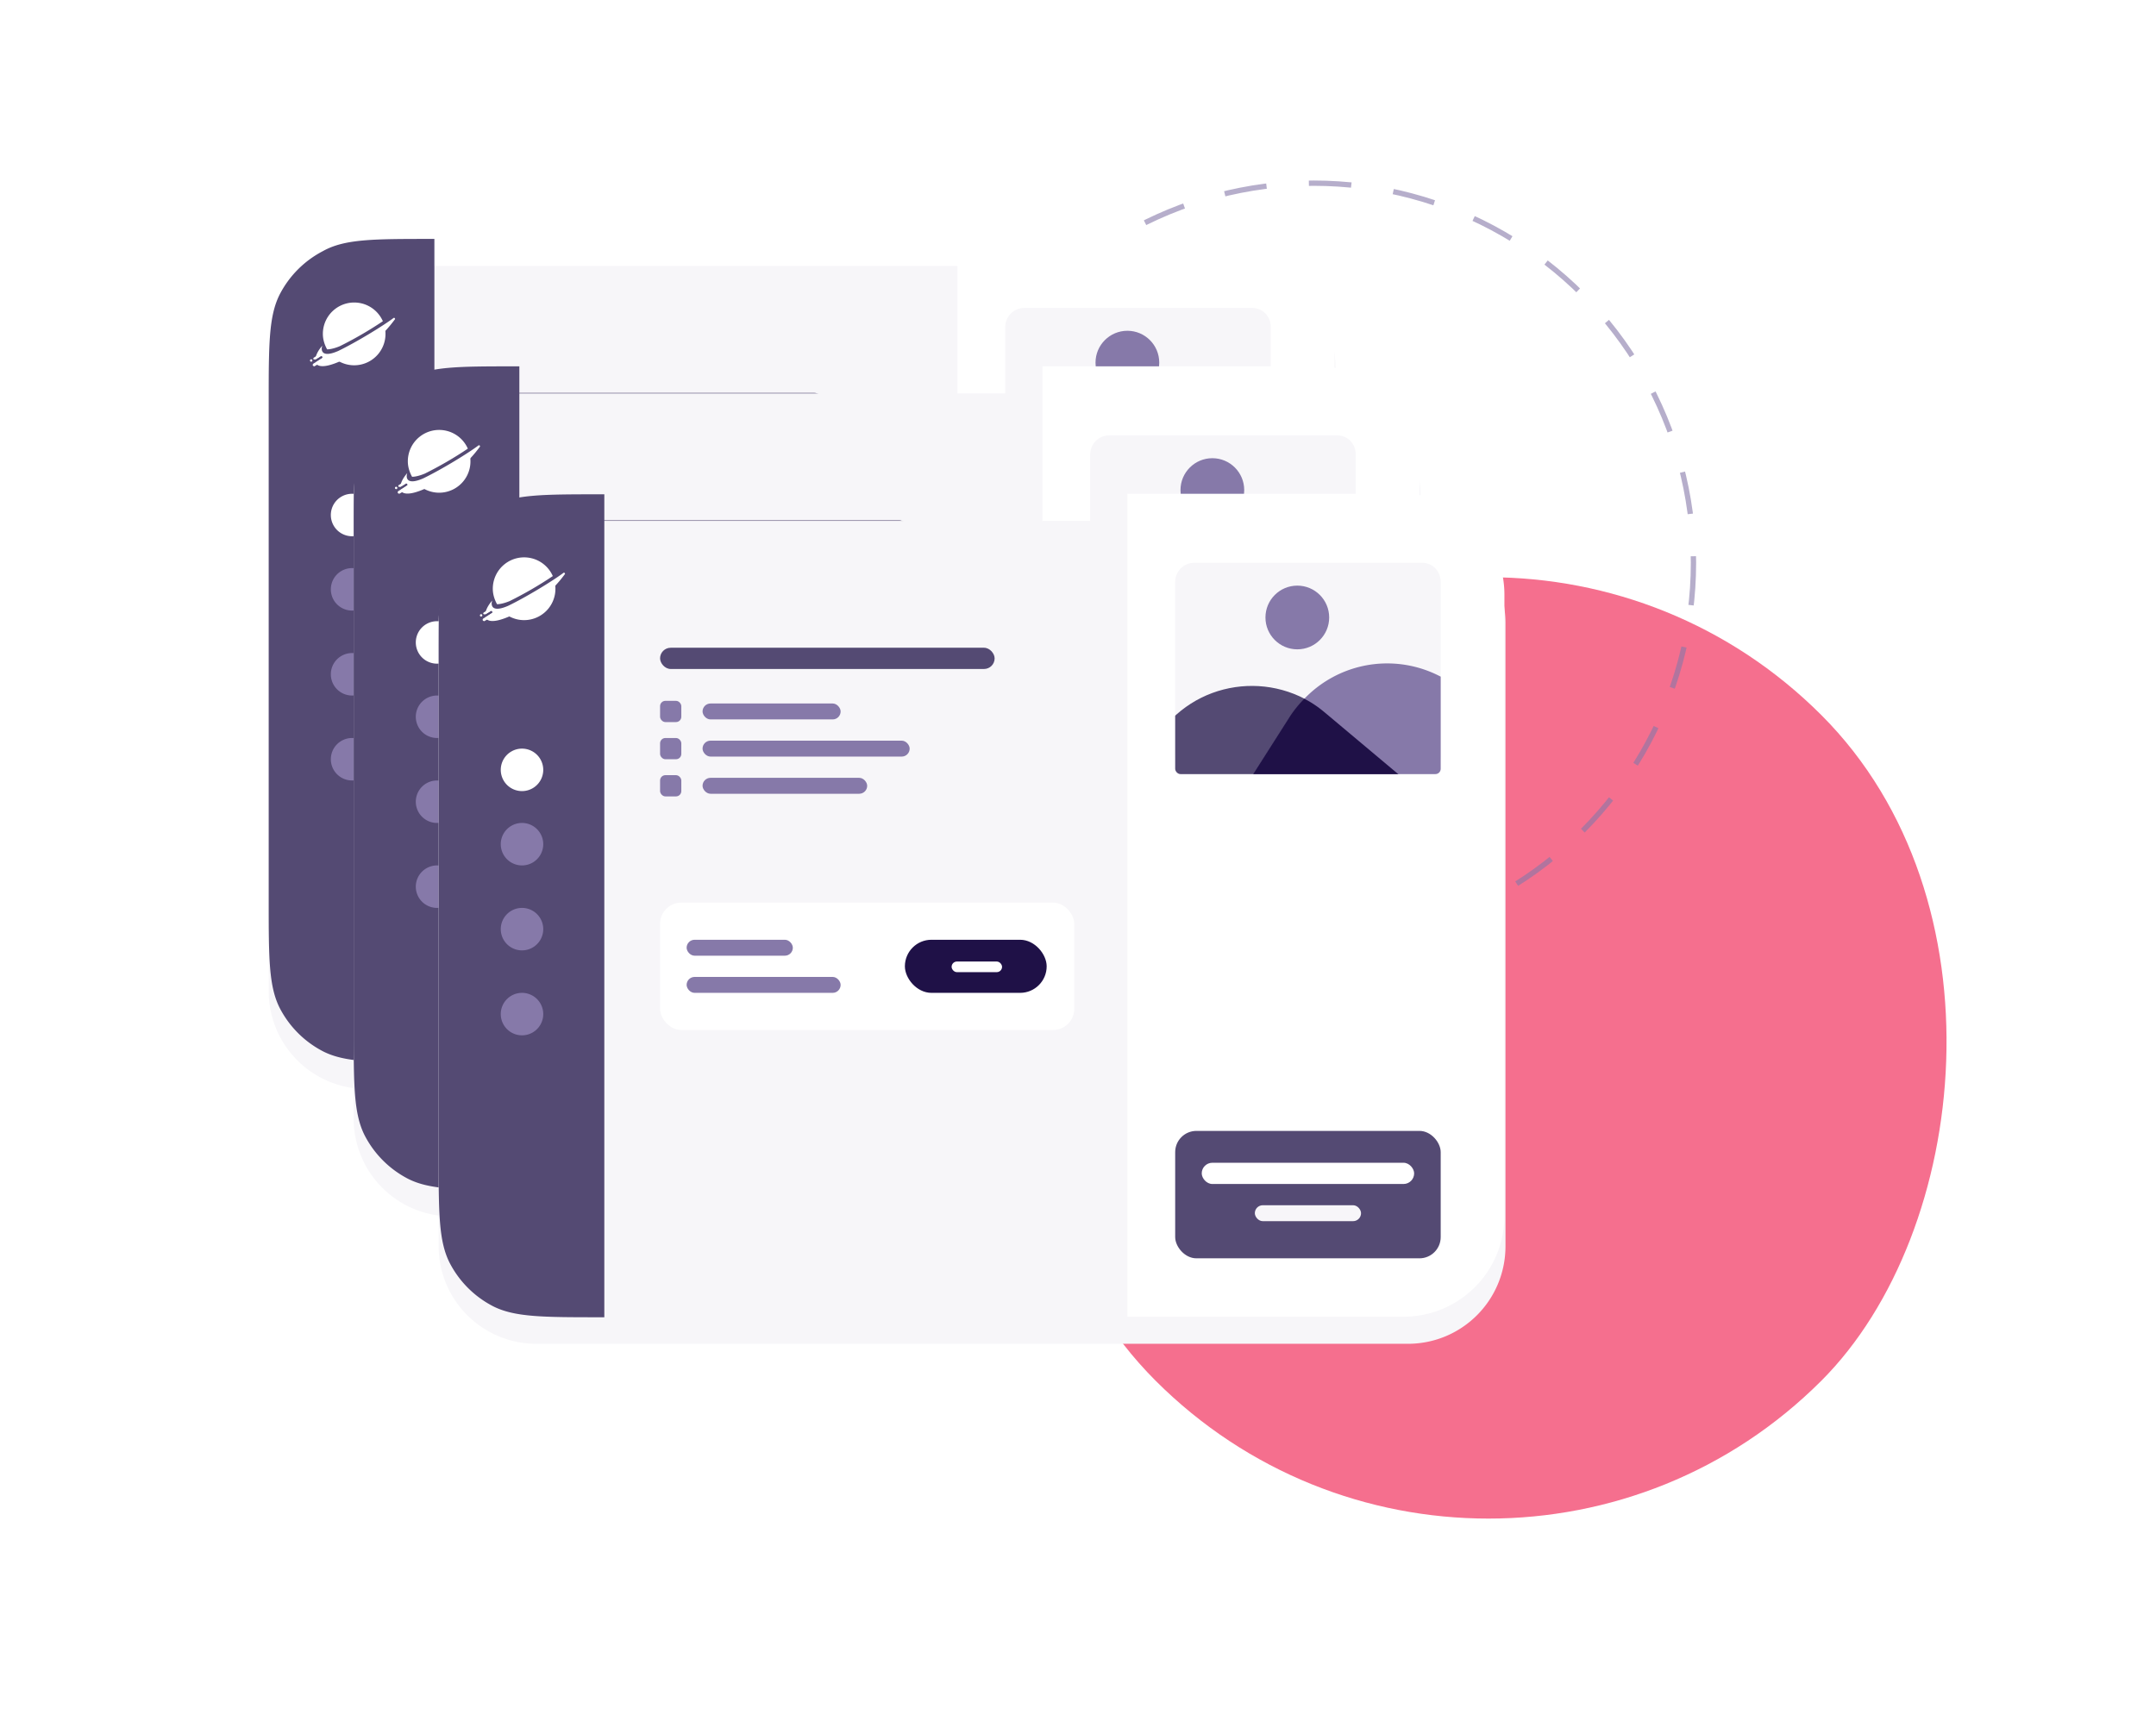<svg width="406" height="323" fill="none" xmlns="http://www.w3.org/2000/svg"><rect x="280.3" y="72" width="177.3" height="177.3" rx="88.7" transform="rotate(45 280.3 72)" fill="#F56F8E"/><circle opacity=".6" cx="247.4" cy="106" r="71.5" stroke="#8679A9" stroke-dasharray="8 8"/><g filter="url(#a)"><path d="M69 200.1a18.4 18.4 0 0 1-18.4-18.4V64.4c0-10.6 8.6-19.3 19.2-19.3h162.5c10.6 0 19.2 8.7 19.2 19.3v117.3c0 10.2-8.2 18.4-18.4 18.4H69Z" fill="#F7F6F9"/></g><rect x="92.3" y="122" width="78" height="24" rx="4" fill="#fff"/><rect x="138.7" y="129.3" width="26.1" height="9.4" rx="4.7" fill="#1F1147" stroke="#1F1147" stroke-width=".6"/><rect x="147.2" y="133.1" width="9.5" height="2" rx="1" fill="#fff"/><rect x="97.3" y="129" width="20" height="3" rx="1.5" fill="#8679A9"/><rect x="97.3" y="136" width="29" height="3" rx="1.5" fill="#8679A9"/><path d="M180.3 45h52a19 19 0 0 1 19 19v117a19 19 0 0 1-19 19h-52V45Z" fill="#fff"/><g clip-path="url(#b)"><path d="M193 97.8c-2 0-3.7-1.6-3.7-3.6V61.6c0-2 1.6-3.6 3.6-3.6h42.9c2 0 3.5 1.6 3.5 3.6v32.6c0 2-1.6 3.6-3.5 3.6h-42.9Z" fill="#F7F6F9"/><path d="M181.4 97.8h50l-13.7-11.5c-10-8.4-25-6.2-32 4.8l-4.3 6.7Z" fill="#544A73"/><path d="M254.1 97.8h-50l7-11a21.6 21.6 0 0 1 36.5.4l6.5 10.6Z" fill="#8679A9"/><path fill-rule="evenodd" clip-rule="evenodd" d="M231.4 97.8H204l7-11a22 22 0 0 1 2.6-3.2c1.4.7 2.7 1.6 4 2.7l13.7 11.5Z" fill="#1F1147"/><circle cx="212.3" cy="68.3" fill="#8679A9" r="6"/></g><path d="M81.2 200.1c-10.9 0-16.3 0-20.4-2.1a19 19 0 0 1-8.1-8.1c-2.1-4.1-2.1-9.5-2.1-20.4V75.7c0-10.8 0-16.2 2.1-20.3a19 19 0 0 1 8.1-8.1C64.9 45 70.3 45 81.2 45h.6v155h-.6Z" fill="#544A73"/><path d="M70.3 97a4 4 0 1 1-8 0 4 4 0 0 1 8 0Z" fill="#fff"/><path d="M70.3 111a4 4 0 1 1-8 0 4 4 0 0 1 8 0ZM70.3 127a4 4 0 1 1-8 0 4 4 0 0 1 8 0ZM70.3 143a4 4 0 1 1-8 0 4 4 0 0 1 8 0Z" fill="#8679A9"/><path d="M66.7 68.8a5.9 5.9 0 0 0 5.7-7.4 39.7 39.7 0 0 1-9.4 6.1c1 .8 2.3 1.3 3.7 1.3ZM61.6 65.8c-.5-.9-.8-1.9-.8-2.9a5.9 5.9 0 0 1 11.3-2.4 71.9 71.9 0 0 1-8.1 4.7c-1.2.5-2 .6-2.4.6Z" fill="#fff"/><path fill-rule="evenodd" clip-rule="evenodd" d="M59 68.9c-.2-.1-.1-.3 0-.4l1.6-1a.2.2 0 1 1 .3.5l-1.7 1-.3-.1ZM59 67.6c0-.1 0-.2.2-.3l.8-.5a.2.2 0 0 1 .2.4l-.8.5h-.3ZM58.4 68a.2.2 0 1 1 .4-.2.2.2 0 0 1-.4.2Z" fill="#fff"/><path d="M59.4 68.3c.5 1.1 2.8 1.2 9-2.6 3.3-2 5.1-4.4 6-5.6 0-.2-.2-.3-.3-.2-2 1.5-6.9 4.5-10.4 6.2-3.2 1.4-3.3-.2-3-1-.8.9-1.3 1.9-1.3 2.6l1-.6a.2.2 0 0 1 .2.4l-1.2.8Z" fill="#fff"/><rect x="92.3" y="74" width="63" height="4" rx="2" fill="#544A73"/><rect x="92.3" y="84" width="4" height="4" rx="1" fill="#8679A9"/><rect x="100.3" y="84.5" width="26" height="3" rx="1.5" fill="#8679A9"/><rect x="92.3" y="91" width="4" height="4" rx="1" fill="#8679A9"/><rect x="100.3" y="91.5" width="39" height="3" rx="1.5" fill="#8679A9"/><rect x="92.3" y="98" width="4" height="4" rx="1" fill="#8679A9"/><rect x="100.3" y="98.5" width="31" height="3" rx="1.5" fill="#8679A9"/><rect x="189.3" y="165" width="50" height="24" rx="4" fill="#544A73"/><rect x="194.3" y="171" width="40" height="4" rx="2" fill="#fff"/><rect x="204.3" y="179" width="20" height="3" rx="1.5" fill="#F7F6F9"/><g filter="url(#c)"><path d="M85 224.1a18.4 18.4 0 0 1-18.4-18.4V88.4c0-10.6 8.6-19.3 19.2-19.3h162.5c10.6 0 19.2 8.7 19.2 19.3v117.3c0 10.2-8.2 18.4-18.4 18.4H85Z" fill="#F7F6F9"/></g><rect x="108.3" y="146" width="78" height="24" rx="4" fill="#fff"/><rect x="154.7" y="153.3" width="26.1" height="9.4" rx="4.7" fill="#1F1147" stroke="#1F1147" stroke-width=".6"/><rect x="163.2" y="157.1" width="9.5" height="2" rx="1" fill="#fff"/><rect x="113.3" y="153" width="20" height="3" rx="1.5" fill="#8679A9"/><rect x="113.3" y="160" width="29" height="3" rx="1.5" fill="#8679A9"/><path d="M196.3 69h52a19 19 0 0 1 19 19v117a19 19 0 0 1-19 19h-52V69Z" fill="#fff"/><g clip-path="url(#d)"><path d="M209 121.8c-2 0-3.7-1.6-3.7-3.6V85.6c0-2 1.6-3.6 3.6-3.6h42.9c2 0 3.5 1.6 3.5 3.6v32.6c0 2-1.6 3.6-3.5 3.6h-42.9Z" fill="#F7F6F9"/><path d="M197.4 121.8h50l-13.7-11.5c-10-8.4-25-6.2-32 4.8l-4.3 6.7Z" fill="#544A73"/><path d="M270.1 121.8h-50l7-11a21.6 21.6 0 0 1 36.5.4l6.5 10.6Z" fill="#8679A9"/><path fill-rule="evenodd" clip-rule="evenodd" d="M247.4 121.8H220l7-11a22 22 0 0 1 2.6-3.2c1.4.7 2.7 1.6 4 2.7l13.7 11.5Z" fill="#1F1147"/><circle cx="228.3" cy="92.3" fill="#8679A9" r="6"/></g><path d="M97.2 224.1c-10.9 0-16.3 0-20.4-2.1a19 19 0 0 1-8.1-8.1c-2.1-4.1-2.1-9.5-2.1-20.4V99.7c0-10.8 0-16.2 2.1-20.3a19 19 0 0 1 8.1-8.1C80.9 69 86.3 69 97.2 69h.6v155h-.6Z" fill="#544A73"/><path d="M86.3 121a4 4 0 1 1-8 0 4 4 0 0 1 8 0Z" fill="#fff"/><path d="M86.3 135a4 4 0 1 1-8 0 4 4 0 0 1 8 0ZM86.3 151a4 4 0 1 1-8 0 4 4 0 0 1 8 0ZM86.3 167a4 4 0 1 1-8 0 4 4 0 0 1 8 0Z" fill="#8679A9"/><path d="M82.7 92.8a5.9 5.9 0 0 0 5.7-7.4 39.7 39.7 0 0 1-9.4 6.1c1 .8 2.3 1.3 3.7 1.3ZM77.6 89.8c-.5-.9-.8-1.9-.8-2.9a5.9 5.9 0 0 1 11.3-2.4 71.9 71.9 0 0 1-8.1 4.7c-1.2.5-2 .6-2.4.6Z" fill="#fff"/><path fill-rule="evenodd" clip-rule="evenodd" d="M75 92.9c-.2-.1-.1-.3 0-.4l1.6-1a.2.2 0 1 1 .3.5l-1.7 1-.3-.1ZM75 91.6c0-.1 0-.2.2-.3l.8-.5a.2.2 0 0 1 .2.4l-.8.5h-.3ZM74.4 92a.2.2 0 1 1 .4-.2.2.2 0 0 1-.4.2Z" fill="#fff"/><path d="M75.4 92.3c.5 1.1 2.8 1.2 9-2.6 3.3-2 5.1-4.4 6-5.6 0-.2-.2-.3-.3-.2-2 1.5-6.9 4.5-10.4 6.2-3.2 1.4-3.3-.2-3-1-.8.9-1.3 1.9-1.3 2.6l1-.6a.2.2 0 0 1 .2.4l-1.2.8Z" fill="#fff"/><rect x="108.3" y="98" width="63" height="4" rx="2" fill="#544A73"/><rect x="108.3" y="108" width="4" height="4" rx="1" fill="#8679A9"/><rect x="116.3" y="108.5" width="26" height="3" rx="1.5" fill="#8679A9"/><rect x="108.3" y="115" width="4" height="4" rx="1" fill="#8679A9"/><rect x="116.3" y="115.5" width="39" height="3" rx="1.5" fill="#8679A9"/><rect x="108.3" y="122" width="4" height="4" rx="1" fill="#8679A9"/><rect x="116.3" y="122.5" width="31" height="3" rx="1.5" fill="#8679A9"/><rect x="205.3" y="189" width="50" height="24" rx="4" fill="#544A73"/><rect x="210.3" y="195" width="40" height="4" rx="2" fill="#fff"/><rect x="220.3" y="203" width="20" height="3" rx="1.5" fill="#F7F6F9"/><g filter="url(#e)"><path d="M101 248.1a18.4 18.4 0 0 1-18.4-18.4V112.4c0-10.6 8.6-19.3 19.2-19.3h162.5c10.6 0 19.2 8.7 19.2 19.3v117.3c0 10.2-8.2 18.4-18.4 18.4H101Z" fill="#F7F6F9"/></g><rect x="124.3" y="170" width="78" height="24" rx="4" fill="#fff"/><rect x="170.7" y="177.3" width="26.1" height="9.4" rx="4.7" fill="#1F1147" stroke="#1F1147" stroke-width=".6"/><rect x="179.2" y="181.1" width="9.5" height="2" rx="1" fill="#fff"/><rect x="129.3" y="177" width="20" height="3" rx="1.5" fill="#8679A9"/><rect x="129.3" y="184" width="29" height="3" rx="1.5" fill="#8679A9"/><path d="M212.3 93h52a19 19 0 0 1 19 19v117a19 19 0 0 1-19 19h-52V93Z" fill="#fff"/><g clip-path="url(#f)"><path d="M225 145.8c-2 0-3.7-1.6-3.7-3.6v-32.6c0-2 1.6-3.6 3.6-3.6h42.9c2 0 3.5 1.6 3.5 3.6v32.6c0 2-1.6 3.6-3.5 3.6h-42.9Z" fill="#F7F6F9"/><path d="M213.4 145.8h50l-13.7-11.5c-10-8.4-25-6.2-32 4.8l-4.3 6.7Z" fill="#544A73"/><path d="M286.1 145.8h-50l7-11a21.6 21.6 0 0 1 36.5.4l6.5 10.6Z" fill="#8679A9"/><path fill-rule="evenodd" clip-rule="evenodd" d="M263.4 145.8H236l7-11a22 22 0 0 1 2.6-3.2c1.4.7 2.7 1.6 4 2.7l13.7 11.5Z" fill="#1F1147"/><circle cx="244.3" cy="116.3" fill="#8679A9" r="6"/></g><path d="M113.2 248.1c-10.9 0-16.3 0-20.4-2.1a19 19 0 0 1-8.1-8.1c-2.1-4.1-2.1-9.5-2.1-20.4v-93.8c0-10.8 0-16.2 2.1-20.3a19 19 0 0 1 8.1-8.1c4.1-2.2 9.5-2.2 20.4-2.2h.6v155h-.6Z" fill="#544A73"/><path d="M102.3 145a4 4 0 1 1-8 0 4 4 0 0 1 8 0Z" fill="#fff"/><path d="M102.3 159a4 4 0 1 1-8 0 4 4 0 0 1 8 0ZM102.3 175a4 4 0 1 1-8 0 4 4 0 0 1 8 0ZM102.3 191a4 4 0 1 1-8 0 4 4 0 0 1 8 0Z" fill="#8679A9"/><path d="M98.7 116.8a5.9 5.9 0 0 0 5.7-7.4 39.8 39.8 0 0 1-9.4 6.1c1 .8 2.3 1.3 3.7 1.3ZM93.6 113.8c-.5-.9-.8-1.9-.8-2.9a5.9 5.9 0 0 1 11.3-2.4 72 72 0 0 1-8.1 4.7c-1.2.5-2 .6-2.4.6Z" fill="#fff"/><path fill-rule="evenodd" clip-rule="evenodd" d="M91 116.9c-.2-.1-.1-.3 0-.4l1.6-1a.2.2 0 0 1 .3.5l-1.7 1-.3-.1ZM91 115.6c0-.1 0-.2.2-.3l.8-.5a.2.2 0 0 1 .2.4l-.8.5h-.3ZM90.4 116a.2.2 0 1 1 .4-.2.2.2 0 0 1-.4.2Z" fill="#fff"/><path d="M91.4 116.3c.5 1.1 2.8 1.2 9-2.6 3.3-2 5.1-4.4 6-5.6 0-.2-.2-.3-.3-.2-2 1.5-6.9 4.5-10.4 6.2-3.2 1.4-3.3-.2-3-1-.8.9-1.3 1.9-1.3 2.6l1-.6a.2.2 0 0 1 .2.4l-1.2.8Z" fill="#fff"/><rect x="124.3" y="122" width="63" height="4" rx="2" fill="#544A73"/><rect x="124.3" y="132" width="4" height="4" rx="1" fill="#8679A9"/><rect x="132.3" y="132.5" width="26" height="3" rx="1.5" fill="#8679A9"/><rect x="124.3" y="139" width="4" height="4" rx="1" fill="#8679A9"/><rect x="132.3" y="139.5" width="39" height="3" rx="1.5" fill="#8679A9"/><rect x="124.3" y="146" width="4" height="4" rx="1" fill="#8679A9"/><rect x="132.3" y="146.5" width="31" height="3" rx="1.5" fill="#8679A9"/><rect x="221.3" y="213" width="50" height="24" rx="4" fill="#544A73"/><rect x="226.3" y="219" width="40" height="4" rx="2" fill="#fff"/><rect x="236.3" y="227" width="20" height="3" rx="1.5" fill="#F7F6F9"/><defs><clipPath id="b"><rect x="189.3" y="58" width="50" height="39.8" rx="1" fill="#fff"/></clipPath><clipPath id="d"><rect x="205.3" y="82" width="50" height="39.8" rx="1" fill="#fff"/></clipPath><clipPath id="f"><rect x="221.3" y="106" width="50" height="39.8" rx="1" fill="#fff"/></clipPath><filter id="a" x=".9" y=".5" width="300.3" height="254.3" filterUnits="userSpaceOnUse" color-interpolation-filters="sRGB"><feFlood flood-opacity="0" result="BackgroundImageFix"/><feColorMatrix in="SourceAlpha" values="0 0 0 0 0 0 0 0 0 0 0 0 0 0 0 0 0 0 127 0" result="hardAlpha"/><feOffset dy="5"/><feGaussianBlur stdDeviation="24.8"/><feColorMatrix values="0 0 0 0 0 0 0 0 0 0 0 0 0 0 0 0 0 0 0.15 0"/><feBlend in2="BackgroundImageFix" result="effect1_dropShadow_294:15385"/><feBlend in="SourceGraphic" in2="effect1_dropShadow_294:15385" result="shape"/></filter><filter id="c" x="16.9" y="24.5" width="300.3" height="254.3" filterUnits="userSpaceOnUse" color-interpolation-filters="sRGB"><feFlood flood-opacity="0" result="BackgroundImageFix"/><feColorMatrix in="SourceAlpha" values="0 0 0 0 0 0 0 0 0 0 0 0 0 0 0 0 0 0 127 0" result="hardAlpha"/><feOffset dy="5"/><feGaussianBlur stdDeviation="24.8"/><feColorMatrix values="0 0 0 0 0 0 0 0 0 0 0 0 0 0 0 0 0 0 0.15 0"/><feBlend in2="BackgroundImageFix" result="effect1_dropShadow_294:15385"/><feBlend in="SourceGraphic" in2="effect1_dropShadow_294:15385" result="shape"/></filter><filter id="e" x="32.9" y="48.5" width="300.3" height="254.3" filterUnits="userSpaceOnUse" color-interpolation-filters="sRGB"><feFlood flood-opacity="0" result="BackgroundImageFix"/><feColorMatrix in="SourceAlpha" values="0 0 0 0 0 0 0 0 0 0 0 0 0 0 0 0 0 0 127 0" result="hardAlpha"/><feOffset dy="5"/><feGaussianBlur stdDeviation="24.8"/><feColorMatrix values="0 0 0 0 0 0 0 0 0 0 0 0 0 0 0 0 0 0 0.15 0"/><feBlend in2="BackgroundImageFix" result="effect1_dropShadow_294:15385"/><feBlend in="SourceGraphic" in2="effect1_dropShadow_294:15385" result="shape"/></filter></defs></svg>